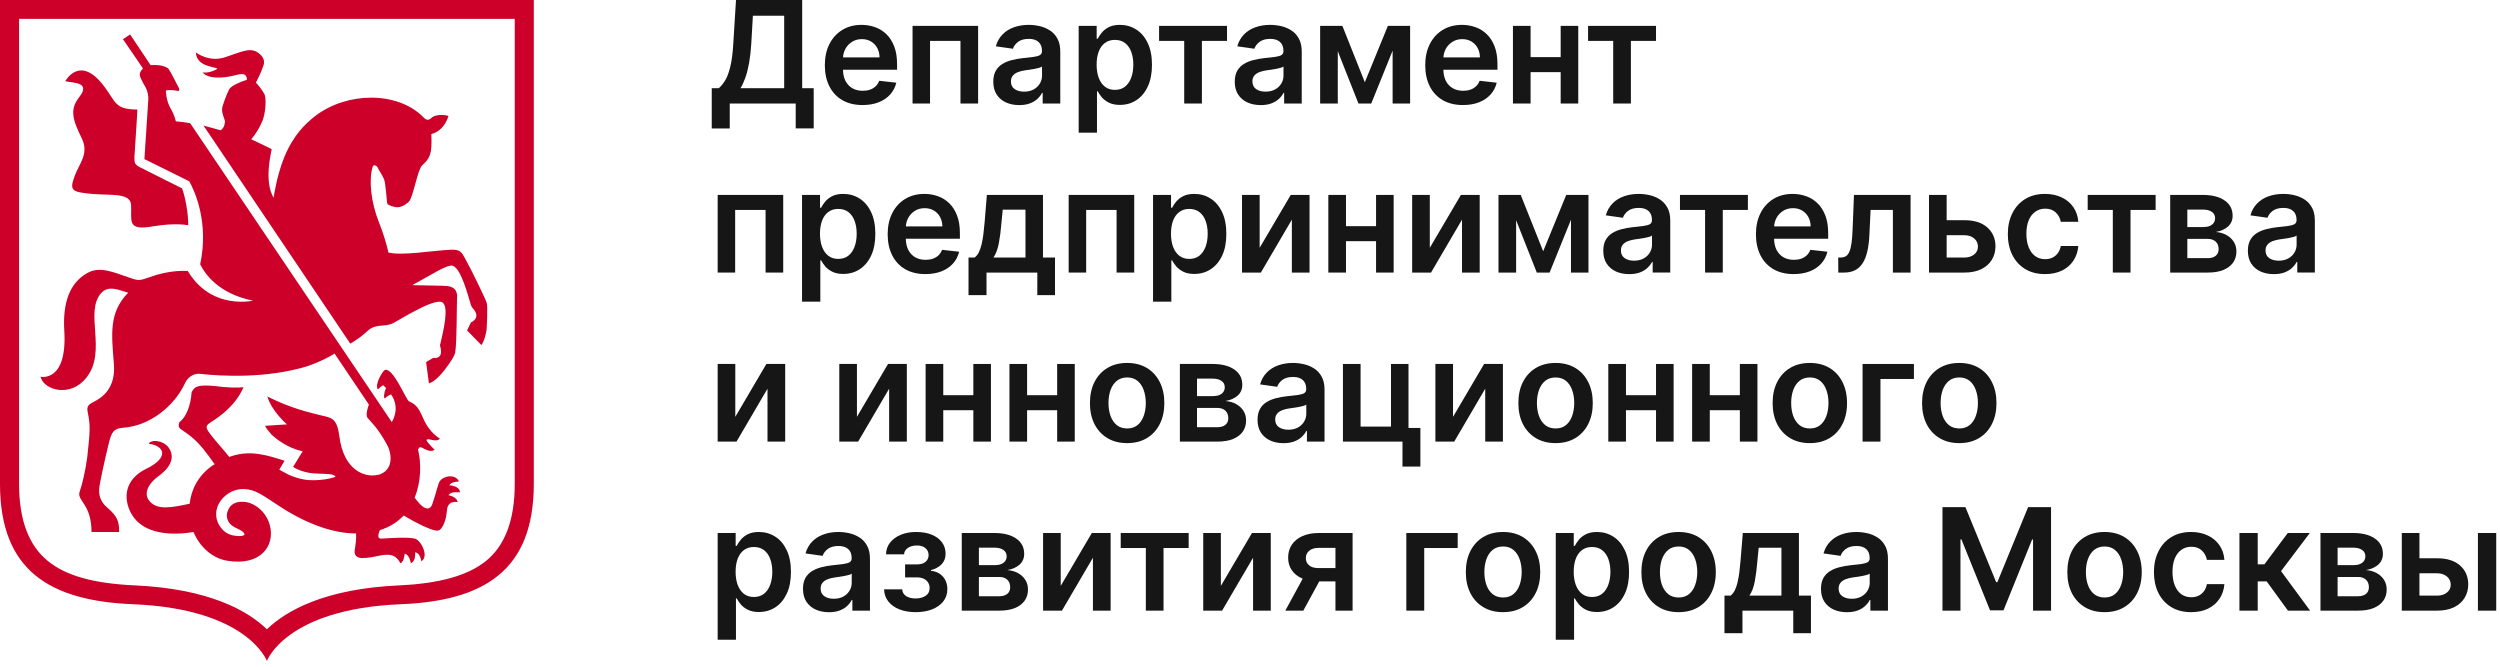 <svg width="281" height="75" viewBox="0 0 281 75" fill="none" xmlns="http://www.w3.org/2000/svg">
<path d="M0 0V54.388C0 64.204 5.679 67.547 15 67.918C27.857 68.449 30 74.286 30 74.286C30 74.286 32.143 68.449 45 67.918C54.321 67.547 60 64.204 60 54.388V0H0ZM57.857 54.388C57.857 58.42 56.786 61.286 54.643 63.037C52.607 64.682 49.446 65.584 44.893 65.796C36.482 66.167 32.143 68.661 30 70.731C27.857 68.661 23.518 66.167 15.107 65.796C10.607 65.584 7.393 64.735 5.357 63.037C3.214 61.286 2.143 58.42 2.143 54.388V2.122H57.857V54.388Z" fill="#CC0029"/>
<path d="M8.893 10.931C7.821 12.31 8.143 13.424 9.214 15.6C10.018 17.298 8.893 18.412 8.411 19.739C7.768 21.437 8.036 21.596 10.5 21.808C12.375 21.967 14.678 21.649 14.732 23.029C14.839 24.726 14.196 25.947 17.036 25.469C18.268 25.257 19.821 25.098 21.161 25.31C21.161 23.984 20.839 22.18 20.464 21.171C19.821 20.853 17.357 19.633 15.803 18.837C15.161 18.518 15.107 18.359 15.107 17.669C15.161 16.608 15.482 12.31 15.428 12.31C12.911 12.31 13.018 11.461 11.786 9.816C9 5.996 7.339 9.126 7.339 9.126C8.143 9.339 10.286 9.18 8.893 10.931Z" fill="#CC0029"/>
<path d="M24.428 7.747C23.357 8.331 22.768 8.118 22.768 8.118C23.303 8.861 24.964 8.861 26.518 8.437C27.428 8.171 27.75 8.384 27.75 8.967C26.893 9.233 25.982 9.657 25.768 10.028C25.5 10.559 25.232 11.249 25.018 11.939C24.857 12.522 25.071 12.947 25.286 13.584C25.286 13.69 25.286 14.326 24.803 14.645C24.803 14.645 23.678 14.326 22.875 14.114L39.375 38.629C40.071 38.204 40.768 37.727 41.25 37.249C42.268 36.294 43.071 36.824 44.143 36.347C44.625 36.135 48.643 33.535 49.661 33.959C50.571 34.331 49.768 37.461 49.5 38.629C49.446 38.735 49.446 38.894 49.5 39C49.875 40.486 48.696 40.22 48.696 40.22L47.893 40.698L48.214 43.086C48.214 43.086 48.857 42.98 49.875 41.706C49.875 41.706 51.053 40.22 51.161 39.637C51.375 38.416 51.321 34.065 51.375 33.482C51.428 32.792 51.161 32.261 50.303 32.155C50.036 32.102 48.161 32.102 46.339 32.049C48.321 30.988 50.303 29.661 50.893 29.873C51.857 30.192 52.661 33.428 52.928 34.278C52.982 34.437 53.036 34.543 53.143 34.649C54.161 35.763 52.928 36.241 52.928 36.241L52.5 37.143L54.107 38.788C54.536 38.204 54.696 37.037 54.696 37.037C54.696 37.037 54.857 34.384 54.696 34.012C54.589 33.641 52.928 30.192 52.286 29.078C51.911 28.388 51.75 28.016 50.678 28.069C48.482 28.175 45.268 28.759 43.661 28.388C43.446 27.433 43.125 26.318 42.536 24.833C41.732 22.763 41.411 20.269 41.893 18.73C42 18.412 42.375 18.677 42.428 18.784C42.643 19.261 42.911 19.579 43.125 20.057C43.393 20.535 43.446 22.816 43.553 22.922C43.607 23.029 44.25 23.294 44.625 23.294C45.321 23.294 45.857 22.763 45.964 22.657C46.446 22.18 46.928 19.049 47.464 18.571C48.321 17.775 48.589 17.351 48.482 15.069C49.339 14.857 50.036 14.167 50.411 13.053C50.357 12.947 49.018 12.735 48.482 13.265C48.053 13.69 47.732 13.318 47.571 13.159C44.678 10.241 39 10.294 35.411 13.053C34.339 13.902 33 15.122 31.928 17.722C31.125 19.739 30.803 21.914 30.75 22.233C29.678 20.375 30.428 17.404 30.536 16.767C30.053 16.502 28.232 15.653 28.232 15.653C28.232 15.653 28.982 14.857 29.518 13.53C29.786 12.841 29.946 11.514 29.786 10.771C29.732 10.506 29.303 9.869 28.768 9.286C28.982 8.861 29.411 8.012 29.625 7.322C29.893 6.526 29.143 5.943 28.661 5.731C27.857 5.465 27.214 5.784 25.339 6.42C23.464 7.057 22.018 5.89 22.018 5.89C22.071 7.588 24.375 7.482 24.428 7.747Z" fill="#CC0029"/>
<path d="M9.75 42.396C12.054 39.425 9.429 35.02 11.411 32.898C12.268 31.996 13.554 32.686 14.411 32.898C12.214 35.127 12.536 37.567 12.804 40.91C13.018 43.616 11.518 44.678 10.554 45.155C10.071 45.42 9.696 45.58 9.857 46.322C10.179 47.861 10.125 48.445 9.804 51.416C9.589 53.008 9.214 54.547 8.946 55.29C8.625 56.298 10.286 56.616 10.286 59.8H13.393C13.393 58.58 13.179 58.049 12.161 57.147C11.518 56.616 11.089 55.98 11.143 54.971C11.196 54.282 11.786 51.629 12.268 49.665C12.536 48.657 12.75 48.127 13.875 48.074C16.821 47.861 19.607 45.686 20.839 42.98C21.161 42.343 21.857 41.918 22.554 42.025C24.911 42.29 29.946 42.555 34.5 41.176C34.5 41.176 36.268 40.592 37.607 39.743L41.464 45.474C41.304 45.898 41.089 46.641 41.304 46.959C41.893 47.649 42.482 48.127 43.5 49.984C43.982 50.833 44.304 52.637 42.804 53.273C42.696 53.327 42.536 53.38 42.429 53.38C41.036 53.698 38.625 52.902 38.143 49.029C37.875 46.959 37.232 46.959 36.107 46.694C34.661 46.322 32.839 45.951 30.054 44.572C30.536 46.216 32.25 47.702 32.25 47.702L29.786 47.861C29.946 48.18 30.214 48.498 30.536 48.869C31.071 49.347 32.304 50.355 34.018 50.727L32.946 52.478C33.482 52.849 34.446 53.167 35.411 53.221C37.018 53.273 37.554 53.273 37.714 53.592C37.714 53.592 36.482 54.069 34.714 53.963C33.911 53.91 32.786 53.592 31.982 53.114L31.393 52.796L31.982 51.788C30 51.151 28.018 50.514 25.768 51.363C25.286 50.727 24.161 49.506 23.571 48.71C23.036 47.967 23.143 47.808 23.732 47.437C24.804 46.747 26.518 45.527 27.375 43.51C26.786 43.616 25.393 43.563 24.268 43.404C22.179 43.192 21.857 43.457 21.536 44.094C21.429 45.686 20.893 46.853 20.25 47.384C20.036 47.543 20.036 48.02 20.25 48.18C21.482 49.082 22.125 49.294 24.107 52.159L24.321 52.053C24.161 52.159 24.054 52.212 23.893 52.318C22.286 53.433 21.482 55.025 21.321 56.616C19.125 57.094 17.732 57.306 16.875 56.404C16.179 55.661 16.393 54.6 17.786 53.539C19.714 52.159 19.446 50.939 18.911 50.249C18.321 49.506 16.982 49.347 16.714 49.878C18.482 50.09 19.071 51.416 16.446 52.69C14.036 53.857 13.768 55.98 14.786 57.784C16.179 60.172 19.5 60.172 21.75 59.8C22.446 61.445 23.839 62.772 25.607 63.037C29.25 63.62 30.964 61.392 30.321 59.004C29.893 57.465 28.554 56.457 27.375 56.404C26.518 56.351 25.875 56.669 25.607 57.412C25.339 58.049 25.607 58.58 25.875 58.898C26.357 59.429 27.482 59.588 27.482 60.118C27.482 60.118 27.268 60.331 26.464 60.225C25.929 60.172 25.446 59.959 25.071 59.588C24.375 58.898 24.107 57.943 24.429 56.988C24.857 55.821 26.089 54.918 27.429 54.971C28.768 55.025 29.411 55.608 31.714 57.094C34.714 59.004 37.607 59.959 40.018 59.959C40.071 60.543 39.964 61.18 39.911 61.604C39.804 62.082 39.804 62.665 40.607 62.718C42 62.772 42.964 62.188 43.982 62.4C44.679 62.559 45 63.302 45 63.302C45.429 63.196 45.482 62.241 45.482 62.241C46.018 62.294 46.179 63.302 46.179 63.302C46.768 63.09 46.661 62.082 46.661 62.082C47.25 62.135 47.357 63.09 47.357 63.09C48.214 62.559 47.411 60.914 46.768 60.596C46.5 60.49 45.911 60.331 42.857 60.543C42.643 60.543 42.321 60.49 42.696 59.588C43.714 59.27 44.625 58.739 45.375 57.943C46.768 58.792 48.321 59.535 49.018 59.641C49.071 59.641 49.179 59.641 49.232 59.641C49.393 59.588 49.5 59.535 49.607 59.376C50.25 58.527 50.196 57.306 50.304 56.988C50.625 56.192 51.429 56.457 51.429 56.457C51.375 55.821 50.411 55.661 50.411 55.661C50.679 55.184 51.696 55.343 51.696 55.343C51.696 54.6 50.518 54.547 50.518 54.547C50.679 54.123 51.589 54.123 51.589 54.123C51.214 53.273 49.929 53.433 49.446 54.069C49.232 54.335 49.071 55.29 48.589 56.669C48.482 56.988 48 57.89 46.607 55.927C47.357 54.123 47.357 52 46.982 50.514L47.143 50.302C47.411 50.09 48.107 50.992 48.857 50.567C48.857 50.567 47.893 49.612 47.946 49.453C48.054 49.135 49.018 49.825 49.446 49.294C49.446 49.294 48.268 48.71 47.518 46.906C47.089 45.951 46.821 45.474 45.964 45.102C45.643 44.943 44.143 41.176 43.232 41.6C43.018 41.706 42.054 43.245 42.482 43.776C42.482 43.776 42.75 43.457 43.071 43.298L43.393 43.616C43.125 44.2 43.125 44.731 43.232 44.784C43.232 44.784 43.875 44.253 43.982 44.359C44.893 45.739 44.304 47.012 44.036 47.437L21.375 13.849C20.893 13.743 19.768 13.637 19.768 13.637C19.768 13.637 19.661 13.318 19.607 13.106C19.5 12.841 19.393 12.523 19.179 12.204C18.643 11.249 18.643 10.188 18.643 10.188C19.018 10.029 19.875 10.188 20.036 10.241C20.089 10.241 20.25 10.082 20.036 9.763C19.768 9.286 19.286 8.225 18.911 7.694C18.375 7.323 17.625 7.269 16.929 7.323L14.625 3.874L13.821 4.404L16.071 7.694C15.911 7.853 15.804 8.012 15.75 8.171C15.589 8.49 15.911 9.02 16.393 9.869C16.607 10.294 16.714 10.825 16.661 11.302C16.661 11.302 16.232 17.829 16.232 17.882L21.268 20.376C21.857 21.384 23.518 24.992 22.5 29.714C23.036 30.776 24.536 33.004 28.446 33.8C27.536 33.959 23.518 34.49 21.107 30.457C20.893 30.457 19.179 30.298 16.821 31.147C15.857 31.465 15.696 31.625 14.679 31.253C12.643 30.563 11.196 29.873 9.75 30.723C7.821 31.837 7.018 34.065 7.232 37.249C7.554 43.033 4.554 42.343 4.554 42.343C4.929 43.882 7.982 44.731 9.75 42.396Z" fill="#CC0029"/>
<path d="M271.354 62.75H273.928C275.041 62.75 275.903 63.021 276.513 63.563C277.123 64.104 277.429 64.814 277.433 65.693C277.429 66.265 277.289 66.773 277.013 67.216C276.74 67.659 276.342 68.008 275.82 68.261C275.301 68.511 274.67 68.636 273.928 68.636H269.962V59.909H271.945V66.949H273.928C274.375 66.949 274.742 66.835 275.03 66.608C275.318 66.377 275.462 66.082 275.462 65.722C275.462 65.343 275.318 65.034 275.03 64.796C274.742 64.557 274.375 64.438 273.928 64.438H271.354V62.75ZM278.518 68.636V59.909H280.575V68.636H278.518Z" fill="#161616"/>
<path d="M260.821 68.636V59.909H264.486C265.52 59.909 266.336 60.116 266.935 60.529C267.537 60.941 267.838 61.517 267.838 62.256C267.838 62.744 267.668 63.144 267.327 63.455C266.99 63.761 266.529 63.968 265.946 64.074C266.404 64.112 266.806 64.227 267.151 64.421C267.499 64.614 267.772 64.868 267.969 65.182C268.166 65.496 268.264 65.858 268.264 66.267C268.264 66.748 268.137 67.167 267.884 67.523C267.634 67.875 267.268 68.15 266.787 68.347C266.31 68.54 265.73 68.636 265.048 68.636H260.821ZM262.747 67.017H265.048C265.427 67.017 265.724 66.928 265.94 66.75C266.156 66.568 266.264 66.322 266.264 66.011C266.264 65.652 266.156 65.369 265.94 65.165C265.724 64.957 265.427 64.852 265.048 64.852H262.747V67.017ZM262.747 63.523H264.526C264.806 63.523 265.046 63.483 265.247 63.404C265.448 63.32 265.601 63.205 265.707 63.057C265.813 62.905 265.867 62.725 265.867 62.517C265.867 62.218 265.743 61.983 265.497 61.813C265.255 61.642 264.918 61.557 264.486 61.557H262.747V63.523Z" fill="#161616"/>
<path d="M251.712 68.636V59.909H253.768V63.432H254.518L257.143 59.909H259.621L256.388 64.193L259.655 68.636H257.166L254.774 65.347H253.768V68.636H251.712Z" fill="#161616"/>
<path d="M246.284 68.807C245.413 68.807 244.665 68.615 244.04 68.233C243.419 67.85 242.939 67.322 242.602 66.648C242.269 65.97 242.102 65.189 242.102 64.307C242.102 63.42 242.273 62.638 242.614 61.96C242.955 61.278 243.436 60.748 244.057 60.369C244.682 59.987 245.42 59.795 246.273 59.795C246.981 59.795 247.608 59.926 248.153 60.188C248.703 60.445 249.14 60.811 249.466 61.284C249.792 61.754 249.977 62.303 250.023 62.932H248.057C247.977 62.511 247.788 62.161 247.489 61.881C247.193 61.596 246.797 61.455 246.301 61.455C245.881 61.455 245.511 61.568 245.193 61.795C244.875 62.019 244.627 62.341 244.449 62.761C244.275 63.182 244.188 63.686 244.188 64.273C244.188 64.867 244.275 65.379 244.449 65.807C244.623 66.231 244.867 66.559 245.182 66.79C245.5 67.017 245.873 67.131 246.301 67.131C246.604 67.131 246.875 67.074 247.114 66.96C247.356 66.843 247.559 66.674 247.722 66.454C247.884 66.235 247.996 65.968 248.057 65.653H250.023C249.974 66.271 249.792 66.818 249.477 67.295C249.163 67.769 248.735 68.14 248.193 68.409C247.652 68.674 247.015 68.807 246.284 68.807Z" fill="#161616"/>
<path d="M236.55 68.807C235.697 68.807 234.959 68.619 234.334 68.244C233.709 67.869 233.224 67.345 232.879 66.67C232.538 65.996 232.368 65.208 232.368 64.307C232.368 63.405 232.538 62.615 232.879 61.938C233.224 61.259 233.709 60.733 234.334 60.358C234.959 59.983 235.697 59.795 236.55 59.795C237.402 59.795 238.141 59.983 238.766 60.358C239.391 60.733 239.874 61.259 240.215 61.938C240.559 62.615 240.732 63.405 240.732 64.307C240.732 65.208 240.559 65.996 240.215 66.67C239.874 67.345 239.391 67.869 238.766 68.244C238.141 68.619 237.402 68.807 236.55 68.807ZM236.561 67.159C237.023 67.159 237.41 67.032 237.72 66.778C238.031 66.521 238.262 66.176 238.413 65.744C238.569 65.312 238.646 64.831 238.646 64.301C238.646 63.767 238.569 63.284 238.413 62.852C238.262 62.417 238.031 62.07 237.72 61.812C237.41 61.555 237.023 61.426 236.561 61.426C236.088 61.426 235.694 61.555 235.379 61.812C235.069 62.07 234.836 62.417 234.68 62.852C234.529 63.284 234.453 63.767 234.453 64.301C234.453 64.831 234.529 65.312 234.68 65.744C234.836 66.176 235.069 66.521 235.379 66.778C235.694 67.032 236.088 67.159 236.561 67.159Z" fill="#161616"/>
<path d="M218.334 57H220.913L224.368 65.432H224.504L227.959 57H230.538V68.636H228.516V60.642H228.408L225.192 68.602H223.68L220.464 60.625H220.356V68.636H218.334V57Z" fill="#161616"/>
<path d="M207.598 68.812C207.045 68.812 206.547 68.714 206.104 68.517C205.664 68.316 205.316 68.021 205.058 67.631C204.805 67.24 204.678 66.759 204.678 66.188C204.678 65.695 204.769 65.288 204.95 64.966C205.132 64.644 205.38 64.386 205.695 64.193C206.009 64 206.363 63.854 206.757 63.756C207.155 63.653 207.566 63.58 207.99 63.534C208.501 63.481 208.916 63.434 209.234 63.392C209.553 63.346 209.784 63.278 209.928 63.188C210.075 63.093 210.149 62.947 210.149 62.75V62.716C210.149 62.288 210.022 61.956 209.769 61.721C209.515 61.487 209.149 61.369 208.672 61.369C208.168 61.369 207.769 61.479 207.473 61.699C207.181 61.919 206.984 62.178 206.882 62.477L204.962 62.205C205.113 61.674 205.363 61.231 205.712 60.875C206.06 60.515 206.486 60.246 206.99 60.068C207.494 59.886 208.051 59.795 208.661 59.795C209.081 59.795 209.5 59.845 209.916 59.943C210.333 60.042 210.714 60.205 211.058 60.432C211.403 60.655 211.68 60.96 211.888 61.346C212.1 61.733 212.206 62.216 212.206 62.795V68.636H210.229V67.438H210.161C210.036 67.68 209.859 67.907 209.632 68.119C209.409 68.328 209.126 68.496 208.786 68.625C208.448 68.75 208.053 68.812 207.598 68.812ZM208.132 67.301C208.545 67.301 208.903 67.22 209.206 67.057C209.509 66.89 209.742 66.67 209.905 66.398C210.072 66.125 210.155 65.828 210.155 65.506V64.477C210.09 64.53 209.981 64.579 209.825 64.625C209.674 64.67 209.503 64.71 209.314 64.744C209.125 64.778 208.937 64.809 208.751 64.835C208.566 64.862 208.405 64.884 208.269 64.903C207.962 64.945 207.687 65.013 207.445 65.108C207.202 65.203 207.011 65.335 206.871 65.506C206.731 65.672 206.661 65.888 206.661 66.153C206.661 66.532 206.799 66.818 207.075 67.011C207.352 67.204 207.704 67.301 208.132 67.301Z" fill="#161616"/>
<path d="M193.83 71.171V66.943H194.523C194.708 66.799 194.864 66.604 194.989 66.358C195.114 66.108 195.216 65.814 195.296 65.477C195.379 65.136 195.447 64.756 195.5 64.335C195.553 63.911 195.6 63.455 195.642 62.966L195.892 59.909H202.199V66.943H203.551V71.171H201.563V68.636H195.852V71.171H193.83ZM196.636 66.943H200.233V61.568H197.676L197.54 62.966C197.464 63.89 197.364 64.682 197.239 65.341C197.114 66 196.913 66.534 196.636 66.943Z" fill="#161616"/>
<path d="M188.675 68.807C187.822 68.807 187.084 68.619 186.459 68.244C185.834 67.869 185.349 67.345 185.004 66.67C184.663 65.996 184.493 65.208 184.493 64.307C184.493 63.405 184.663 62.615 185.004 61.938C185.349 61.259 185.834 60.733 186.459 60.358C187.084 59.983 187.822 59.795 188.675 59.795C189.527 59.795 190.266 59.983 190.891 60.358C191.516 60.733 191.999 61.259 192.34 61.938C192.684 62.615 192.857 63.405 192.857 64.307C192.857 65.208 192.684 65.996 192.34 66.67C191.999 67.345 191.516 67.869 190.891 68.244C190.266 68.619 189.527 68.807 188.675 68.807ZM188.686 67.159C189.148 67.159 189.535 67.032 189.845 66.778C190.156 66.521 190.387 66.176 190.538 65.744C190.694 65.312 190.771 64.831 190.771 64.301C190.771 63.767 190.694 63.284 190.538 62.852C190.387 62.417 190.156 62.07 189.845 61.812C189.535 61.555 189.148 61.426 188.686 61.426C188.213 61.426 187.819 61.555 187.504 61.812C187.194 62.07 186.961 62.417 186.805 62.852C186.654 63.284 186.578 63.767 186.578 64.301C186.578 64.831 186.654 65.312 186.805 65.744C186.961 66.176 187.194 66.521 187.504 66.778C187.819 67.032 188.213 67.159 188.686 67.159Z" fill="#161616"/>
<path d="M174.868 71.909V59.909H176.891V61.352H177.01C177.116 61.14 177.266 60.915 177.459 60.676C177.652 60.434 177.913 60.227 178.243 60.057C178.572 59.883 178.993 59.795 179.504 59.795C180.179 59.795 180.786 59.968 181.328 60.312C181.874 60.653 182.305 61.159 182.624 61.83C182.946 62.496 183.107 63.314 183.107 64.284C183.107 65.242 182.949 66.057 182.635 66.727C182.321 67.398 181.893 67.909 181.351 68.261C180.809 68.614 180.196 68.79 179.51 68.79C179.01 68.79 178.595 68.706 178.266 68.54C177.936 68.373 177.671 68.172 177.47 67.938C177.273 67.699 177.12 67.473 177.01 67.261H176.925V71.909H174.868ZM176.885 64.273C176.885 64.837 176.965 65.331 177.124 65.756C177.286 66.18 177.519 66.511 177.822 66.75C178.129 66.985 178.5 67.102 178.936 67.102C179.391 67.102 179.771 66.981 180.078 66.739C180.385 66.492 180.616 66.157 180.771 65.733C180.93 65.305 181.01 64.818 181.01 64.273C181.01 63.731 180.932 63.25 180.777 62.83C180.622 62.409 180.391 62.08 180.084 61.841C179.777 61.602 179.394 61.483 178.936 61.483C178.497 61.483 178.124 61.598 177.817 61.83C177.51 62.061 177.277 62.384 177.118 62.801C176.963 63.218 176.885 63.708 176.885 64.273Z" fill="#161616"/>
<path d="M168.94 68.807C168.088 68.807 167.349 68.619 166.724 68.244C166.099 67.869 165.615 67.345 165.27 66.67C164.929 65.996 164.759 65.208 164.759 64.307C164.759 63.405 164.929 62.615 165.27 61.938C165.615 61.259 166.099 60.733 166.724 60.358C167.349 59.983 168.088 59.795 168.94 59.795C169.793 59.795 170.531 59.983 171.156 60.358C171.781 60.733 172.264 61.259 172.605 61.938C172.95 62.615 173.122 63.405 173.122 64.307C173.122 65.208 172.95 65.996 172.605 66.67C172.264 67.345 171.781 67.869 171.156 68.244C170.531 68.619 169.793 68.807 168.94 68.807ZM168.952 67.159C169.414 67.159 169.8 67.032 170.111 66.778C170.421 66.521 170.652 66.176 170.804 65.744C170.959 65.312 171.037 64.831 171.037 64.301C171.037 63.767 170.959 63.284 170.804 62.852C170.652 62.417 170.421 62.07 170.111 61.812C169.8 61.555 169.414 61.426 168.952 61.426C168.478 61.426 168.084 61.555 167.77 61.812C167.459 62.07 167.226 62.417 167.071 62.852C166.92 63.284 166.844 63.767 166.844 64.301C166.844 64.831 166.92 65.312 167.071 65.744C167.226 66.176 167.459 66.521 167.77 66.778C168.084 67.032 168.478 67.159 168.952 67.159Z" fill="#161616"/>
<path d="M163.844 59.909V61.597H160.082V68.636H158.071V59.909H163.844Z" fill="#161616"/>
<path d="M150.105 68.636V61.58H148.241C147.768 61.58 147.404 61.69 147.151 61.909C146.897 62.129 146.772 62.402 146.776 62.727C146.772 63.053 146.891 63.322 147.134 63.534C147.376 63.746 147.723 63.852 148.173 63.852H150.753V65.352H148.173C147.476 65.352 146.874 65.243 146.366 65.023C145.859 64.803 145.469 64.493 145.196 64.091C144.923 63.69 144.787 63.22 144.787 62.682C144.787 62.121 144.925 61.635 145.202 61.222C145.482 60.805 145.88 60.483 146.395 60.256C146.914 60.025 147.529 59.909 148.241 59.909H152.031V68.636H150.105ZM144.469 68.636L146.906 64.159H148.935L146.491 68.636H144.469Z" fill="#161616"/>
<path d="M137.226 65.852L140.72 59.909H142.834V68.636H140.845V62.688L137.362 68.636H135.243V59.909H137.226V65.852Z" fill="#161616"/>
<path d="M125.969 61.597V59.909H133.605V61.597H130.781V68.636H128.793V61.597H125.969Z" fill="#161616"/>
<path d="M119.226 65.852L122.72 59.909H124.834V68.636H122.845V62.688L119.362 68.636H117.243V59.909H119.226V65.852Z" fill="#161616"/>
<path d="M108.102 68.636V59.909H111.767C112.801 59.909 113.617 60.116 114.216 60.529C114.818 60.941 115.119 61.517 115.119 62.256C115.119 62.744 114.949 63.144 114.608 63.455C114.271 63.761 113.811 63.968 113.227 64.074C113.686 64.112 114.087 64.227 114.432 64.421C114.78 64.614 115.053 64.868 115.25 65.182C115.447 65.496 115.545 65.858 115.545 66.267C115.545 66.748 115.419 67.167 115.165 67.523C114.915 67.875 114.549 68.15 114.068 68.347C113.591 68.54 113.011 68.636 112.33 68.636H108.102ZM110.028 67.017H112.33C112.708 67.017 113.006 66.928 113.222 66.75C113.438 66.568 113.545 66.322 113.545 66.011C113.545 65.652 113.438 65.369 113.222 65.165C113.006 64.957 112.708 64.852 112.33 64.852H110.028V67.017ZM110.028 63.523H111.807C112.087 63.523 112.328 63.483 112.528 63.404C112.729 63.32 112.883 63.205 112.989 63.057C113.095 62.905 113.148 62.725 113.148 62.517C113.148 62.218 113.025 61.983 112.778 61.813C112.536 61.642 112.199 61.557 111.767 61.557H110.028V63.523Z" fill="#161616"/>
<path d="M99.369 66.244H101.409C101.428 66.57 101.574 66.822 101.847 67C102.119 67.178 102.474 67.267 102.909 67.267C103.352 67.267 103.725 67.17 104.028 66.977C104.335 66.78 104.489 66.483 104.489 66.085C104.489 65.85 104.43 65.644 104.313 65.466C104.195 65.284 104.03 65.144 103.818 65.045C103.606 64.947 103.356 64.898 103.068 64.898H101.733V63.438H103.068C103.496 63.438 103.82 63.339 104.04 63.142C104.263 62.945 104.375 62.697 104.375 62.398C104.375 62.076 104.258 61.814 104.023 61.614C103.792 61.413 103.472 61.312 103.063 61.312C102.653 61.312 102.313 61.405 102.04 61.591C101.771 61.776 101.631 62.015 101.619 62.307H99.591C99.599 61.799 99.75 61.358 100.046 60.983C100.345 60.608 100.746 60.316 101.25 60.108C101.758 59.9 102.33 59.795 102.966 59.795C103.648 59.795 104.237 59.898 104.733 60.102C105.229 60.307 105.612 60.593 105.881 60.96C106.15 61.324 106.284 61.752 106.284 62.244C106.284 62.718 106.136 63.11 105.841 63.42C105.546 63.727 105.148 63.947 104.648 64.079V64.17C104.992 64.189 105.303 64.288 105.58 64.466C105.856 64.64 106.076 64.877 106.239 65.176C106.402 65.475 106.483 65.822 106.483 66.216C106.483 66.75 106.33 67.212 106.023 67.602C105.716 67.989 105.294 68.286 104.756 68.494C104.222 68.703 103.61 68.807 102.921 68.807C102.25 68.807 101.65 68.706 101.119 68.506C100.593 68.301 100.174 68.007 99.864 67.625C99.553 67.242 99.388 66.782 99.369 66.244Z" fill="#161616"/>
<path d="M93.176 68.812C92.623 68.812 92.125 68.714 91.682 68.517C91.243 68.316 90.894 68.021 90.636 67.631C90.383 67.24 90.256 66.759 90.256 66.188C90.256 65.695 90.347 65.288 90.528 64.966C90.71 64.644 90.958 64.386 91.273 64.193C91.587 64 91.941 63.854 92.335 63.756C92.733 63.653 93.144 63.58 93.568 63.534C94.08 63.481 94.494 63.434 94.813 63.392C95.131 63.346 95.362 63.278 95.506 63.188C95.653 63.093 95.727 62.947 95.727 62.75V62.716C95.727 62.288 95.6 61.956 95.347 61.721C95.093 61.487 94.727 61.369 94.25 61.369C93.746 61.369 93.347 61.479 93.051 61.699C92.76 61.919 92.563 62.178 92.46 62.477L90.54 62.205C90.691 61.674 90.941 61.231 91.29 60.875C91.638 60.515 92.064 60.246 92.568 60.068C93.072 59.886 93.629 59.795 94.239 59.795C94.659 59.795 95.078 59.845 95.494 59.943C95.911 60.042 96.292 60.205 96.636 60.432C96.981 60.655 97.258 60.96 97.466 61.346C97.678 61.733 97.784 62.216 97.784 62.795V68.636H95.807V67.438H95.739C95.614 67.68 95.438 67.907 95.21 68.119C94.987 68.328 94.705 68.496 94.364 68.625C94.027 68.75 93.631 68.812 93.176 68.812ZM93.71 67.301C94.123 67.301 94.481 67.22 94.784 67.057C95.087 66.89 95.32 66.67 95.483 66.398C95.65 66.125 95.733 65.828 95.733 65.506V64.477C95.669 64.53 95.559 64.579 95.403 64.625C95.252 64.67 95.082 64.71 94.892 64.744C94.703 64.778 94.515 64.809 94.33 64.835C94.144 64.862 93.983 64.884 93.847 64.903C93.54 64.945 93.265 65.013 93.023 65.108C92.78 65.203 92.589 65.335 92.449 65.506C92.309 65.672 92.239 65.888 92.239 66.153C92.239 66.532 92.377 66.818 92.653 67.011C92.93 67.204 93.282 67.301 93.71 67.301Z" fill="#161616"/>
<path d="M80.665 71.909V59.909H82.688V61.352H82.807C82.913 61.14 83.062 60.915 83.256 60.676C83.449 60.434 83.71 60.227 84.04 60.057C84.369 59.883 84.79 59.795 85.301 59.795C85.975 59.795 86.583 59.968 87.125 60.312C87.671 60.653 88.102 61.159 88.421 61.83C88.742 62.496 88.903 63.314 88.903 64.284C88.903 65.242 88.746 66.057 88.432 66.727C88.117 67.398 87.689 67.909 87.148 68.261C86.606 68.614 85.992 68.79 85.307 68.79C84.807 68.79 84.392 68.706 84.062 68.54C83.733 68.373 83.468 68.172 83.267 67.938C83.07 67.699 82.917 67.473 82.807 67.261H82.722V71.909H80.665ZM82.682 64.273C82.682 64.837 82.761 65.331 82.921 65.756C83.083 66.18 83.316 66.511 83.619 66.75C83.926 66.985 84.297 67.102 84.733 67.102C85.188 67.102 85.568 66.981 85.875 66.739C86.182 66.492 86.413 66.157 86.568 65.733C86.727 65.305 86.807 64.818 86.807 64.273C86.807 63.731 86.729 63.25 86.574 62.83C86.419 62.409 86.188 62.08 85.881 61.841C85.574 61.602 85.191 61.483 84.733 61.483C84.294 61.483 83.921 61.598 83.614 61.83C83.307 62.061 83.074 62.384 82.915 62.801C82.76 63.218 82.682 63.708 82.682 64.273Z" fill="#161616"/>
<path d="M220.222 49.807C219.369 49.807 218.631 49.619 218.006 49.244C217.381 48.869 216.896 48.345 216.551 47.67C216.21 46.996 216.04 46.208 216.04 45.307C216.04 44.405 216.21 43.615 216.551 42.938C216.896 42.259 217.381 41.733 218.006 41.358C218.631 40.983 219.369 40.795 220.222 40.795C221.074 40.795 221.813 40.983 222.438 41.358C223.063 41.733 223.545 42.259 223.886 42.938C224.231 43.615 224.403 44.405 224.403 45.307C224.403 46.208 224.231 46.996 223.886 47.67C223.545 48.345 223.063 48.869 222.438 49.244C221.813 49.619 221.074 49.807 220.222 49.807ZM220.233 48.159C220.695 48.159 221.081 48.032 221.392 47.778C221.703 47.521 221.934 47.176 222.085 46.744C222.241 46.312 222.318 45.831 222.318 45.301C222.318 44.767 222.241 44.284 222.085 43.852C221.934 43.417 221.703 43.07 221.392 42.812C221.081 42.555 220.695 42.426 220.233 42.426C219.759 42.426 219.366 42.555 219.051 42.812C218.741 43.07 218.508 43.417 218.352 43.852C218.201 44.284 218.125 44.767 218.125 45.301C218.125 45.831 218.201 46.312 218.352 46.744C218.508 47.176 218.741 47.521 219.051 47.778C219.366 48.032 219.759 48.159 220.233 48.159Z" fill="#161616"/>
<path d="M215.125 40.909V42.597H211.364V49.636H209.352V40.909H215.125Z" fill="#161616"/>
<path d="M203.425 49.807C202.572 49.807 201.834 49.619 201.209 49.244C200.584 48.869 200.099 48.345 199.754 47.67C199.413 46.996 199.243 46.208 199.243 45.307C199.243 44.405 199.413 43.615 199.754 42.938C200.099 42.259 200.584 41.733 201.209 41.358C201.834 40.983 202.572 40.795 203.425 40.795C204.277 40.795 205.016 40.983 205.641 41.358C206.266 41.733 206.749 42.259 207.09 42.938C207.434 43.615 207.607 44.405 207.607 45.307C207.607 46.208 207.434 46.996 207.09 47.67C206.749 48.345 206.266 48.869 205.641 49.244C205.016 49.619 204.277 49.807 203.425 49.807ZM203.436 48.159C203.898 48.159 204.285 48.032 204.595 47.778C204.906 47.521 205.137 47.176 205.288 46.744C205.444 46.312 205.521 45.831 205.521 45.301C205.521 44.767 205.444 44.284 205.288 43.852C205.137 43.417 204.906 43.07 204.595 42.812C204.285 42.555 203.898 42.426 203.436 42.426C202.963 42.426 202.569 42.555 202.254 42.812C201.944 43.07 201.711 43.417 201.555 43.852C201.404 44.284 201.328 44.767 201.328 45.301C201.328 45.831 201.404 46.312 201.555 46.744C201.711 47.176 201.944 47.521 202.254 47.778C202.569 48.032 202.963 48.159 203.436 48.159Z" fill="#161616"/>
<path d="M196.19 44.42V46.108H191.543V44.42H196.19ZM192.179 40.909V49.636H190.196V40.909H192.179ZM197.537 40.909V49.636H195.56V40.909H197.537Z" fill="#161616"/>
<path d="M186.768 44.42V46.108H182.121V44.42H186.768ZM182.757 40.909V49.636H180.774V40.909H182.757ZM188.115 40.909V49.636H186.138V40.909H188.115Z" fill="#161616"/>
<path d="M174.847 49.807C173.994 49.807 173.256 49.619 172.631 49.244C172.006 48.869 171.521 48.345 171.176 47.67C170.835 46.996 170.665 46.208 170.665 45.307C170.665 44.405 170.835 43.615 171.176 42.938C171.521 42.259 172.006 41.733 172.631 41.358C173.256 40.983 173.994 40.795 174.847 40.795C175.699 40.795 176.438 40.983 177.063 41.358C177.688 41.733 178.17 42.259 178.511 42.938C178.856 43.615 179.028 44.405 179.028 45.307C179.028 46.208 178.856 46.996 178.511 47.67C178.17 48.345 177.688 48.869 177.063 49.244C176.438 49.619 175.699 49.807 174.847 49.807ZM174.858 48.159C175.32 48.159 175.706 48.032 176.017 47.778C176.328 47.521 176.559 47.176 176.71 46.744C176.866 46.312 176.943 45.831 176.943 45.301C176.943 44.767 176.866 44.284 176.71 43.852C176.559 43.417 176.328 43.07 176.017 42.812C175.706 42.555 175.32 42.426 174.858 42.426C174.384 42.426 173.991 42.555 173.676 42.812C173.366 43.07 173.133 43.417 172.977 43.852C172.826 44.284 172.75 44.767 172.75 45.301C172.75 45.831 172.826 46.312 172.977 46.744C173.133 47.176 173.366 47.521 173.676 47.778C173.991 48.032 174.384 48.159 174.858 48.159Z" fill="#161616"/>
<path d="M163.32 46.852L166.814 40.909H168.928V49.636H166.939V43.688L163.456 49.636H161.337V40.909H163.32V46.852Z" fill="#161616"/>
<path d="M158.315 40.909V48.102H159.651V52.443H157.639V49.636H150.946V40.909H152.929V47.949H156.349V40.909H158.315Z" fill="#161616"/>
<path d="M144.27 49.812C143.717 49.812 143.219 49.714 142.776 49.517C142.336 49.316 141.988 49.021 141.73 48.631C141.476 48.24 141.349 47.759 141.349 47.188C141.349 46.695 141.44 46.288 141.622 45.966C141.804 45.644 142.052 45.386 142.367 45.193C142.681 45 143.035 44.854 143.429 44.756C143.827 44.653 144.238 44.58 144.662 44.534C145.173 44.481 145.588 44.434 145.906 44.392C146.224 44.346 146.456 44.278 146.599 44.188C146.747 44.093 146.821 43.947 146.821 43.75V43.716C146.821 43.288 146.694 42.956 146.44 42.721C146.187 42.487 145.821 42.369 145.344 42.369C144.84 42.369 144.44 42.479 144.145 42.699C143.853 42.919 143.656 43.178 143.554 43.477L141.634 43.205C141.785 42.674 142.035 42.231 142.384 41.875C142.732 41.515 143.158 41.246 143.662 41.068C144.166 40.886 144.723 40.795 145.332 40.795C145.753 40.795 146.171 40.845 146.588 40.943C147.005 41.042 147.385 41.205 147.73 41.432C148.075 41.655 148.351 41.96 148.56 42.346C148.772 42.733 148.878 43.216 148.878 43.795V49.636H146.901V48.438H146.832C146.707 48.68 146.531 48.907 146.304 49.119C146.081 49.328 145.798 49.496 145.457 49.625C145.12 49.75 144.724 49.812 144.27 49.812ZM144.804 48.301C145.217 48.301 145.575 48.22 145.878 48.057C146.181 47.89 146.414 47.67 146.577 47.398C146.743 47.125 146.827 46.828 146.827 46.506V45.477C146.762 45.53 146.653 45.58 146.497 45.625C146.346 45.67 146.175 45.71 145.986 45.744C145.796 45.778 145.609 45.809 145.423 45.835C145.238 45.862 145.077 45.884 144.94 45.903C144.634 45.945 144.359 46.013 144.117 46.108C143.874 46.203 143.683 46.335 143.543 46.506C143.403 46.672 143.332 46.888 143.332 47.153C143.332 47.532 143.471 47.818 143.747 48.011C144.024 48.205 144.376 48.301 144.804 48.301Z" fill="#161616"/>
<path d="M132.618 49.636V40.909H136.283C137.317 40.909 138.133 41.116 138.732 41.529C139.334 41.941 139.635 42.517 139.635 43.256C139.635 43.744 139.465 44.144 139.124 44.455C138.786 44.761 138.326 44.968 137.743 45.074C138.201 45.112 138.603 45.227 138.947 45.42C139.296 45.614 139.569 45.867 139.766 46.182C139.963 46.496 140.061 46.858 140.061 47.267C140.061 47.748 139.934 48.167 139.68 48.523C139.43 48.875 139.065 49.15 138.584 49.347C138.107 49.54 137.527 49.636 136.845 49.636H132.618ZM134.544 48.017H136.845C137.224 48.017 137.521 47.928 137.737 47.75C137.953 47.568 138.061 47.322 138.061 47.011C138.061 46.652 137.953 46.369 137.737 46.165C137.521 45.956 137.224 45.852 136.845 45.852H134.544V48.017ZM134.544 44.523H136.322C136.603 44.523 136.843 44.483 137.044 44.404C137.245 44.32 137.398 44.205 137.504 44.057C137.61 43.905 137.663 43.725 137.663 43.517C137.663 43.218 137.54 42.983 137.294 42.813C137.052 42.642 136.715 42.557 136.283 42.557H134.544V44.523Z" fill="#161616"/>
<path d="M126.69 49.807C125.838 49.807 125.099 49.619 124.474 49.244C123.849 48.869 123.365 48.345 123.02 47.67C122.679 46.996 122.509 46.208 122.509 45.307C122.509 44.405 122.679 43.615 123.02 42.938C123.365 42.259 123.849 41.733 124.474 41.358C125.099 40.983 125.838 40.795 126.69 40.795C127.543 40.795 128.281 40.983 128.906 41.358C129.531 41.733 130.014 42.259 130.355 42.938C130.7 43.615 130.872 44.405 130.872 45.307C130.872 46.208 130.7 46.996 130.355 47.67C130.014 48.345 129.531 48.869 128.906 49.244C128.281 49.619 127.543 49.807 126.69 49.807ZM126.702 48.159C127.164 48.159 127.55 48.032 127.861 47.778C128.171 47.521 128.402 47.176 128.554 46.744C128.709 46.312 128.787 45.831 128.787 45.301C128.787 44.767 128.709 44.284 128.554 43.852C128.402 43.417 128.171 43.07 127.861 42.812C127.55 42.555 127.164 42.426 126.702 42.426C126.228 42.426 125.834 42.555 125.52 42.812C125.209 43.07 124.976 43.417 124.821 43.852C124.67 44.284 124.594 44.767 124.594 45.301C124.594 45.831 124.67 46.312 124.821 46.744C124.976 47.176 125.209 47.521 125.52 47.778C125.834 48.032 126.228 48.159 126.702 48.159Z" fill="#161616"/>
<path d="M119.456 44.42V46.108H114.808V44.42H119.456ZM115.445 40.909V49.636H113.462V40.909H115.445ZM120.803 40.909V49.636H118.825V40.909H120.803Z" fill="#161616"/>
<path d="M110.034 44.42V46.108H105.386V44.42H110.034ZM106.023 40.909V49.636H104.04V40.909H106.023ZM111.381 40.909V49.636H109.403V40.909H111.381Z" fill="#161616"/>
<path d="M96.32 46.852L99.814 40.909H101.928V49.636H99.939V43.688L96.456 49.636H94.337V40.909H96.32V46.852Z" fill="#161616"/>
<path d="M82.648 46.852L86.142 40.909H88.256V49.636H86.267V43.688L82.784 49.636H80.665V40.909H82.648V46.852Z" fill="#161616"/>
<path d="M255.582 30.812C255.029 30.812 254.531 30.714 254.088 30.517C253.649 30.316 253.3 30.021 253.043 29.631C252.789 29.241 252.662 28.759 252.662 28.188C252.662 27.695 252.753 27.288 252.935 26.966C253.116 26.644 253.365 26.386 253.679 26.193C253.993 26 254.347 25.854 254.741 25.756C255.139 25.653 255.55 25.579 255.974 25.534C256.486 25.481 256.901 25.434 257.219 25.392C257.537 25.346 257.768 25.278 257.912 25.188C258.06 25.093 258.133 24.947 258.133 24.75V24.716C258.133 24.288 258.007 23.956 257.753 23.721C257.499 23.487 257.133 23.369 256.656 23.369C256.152 23.369 255.753 23.479 255.457 23.699C255.166 23.919 254.969 24.178 254.866 24.477L252.946 24.204C253.097 23.674 253.347 23.231 253.696 22.875C254.044 22.515 254.471 22.246 254.974 22.068C255.478 21.886 256.035 21.795 256.645 21.795C257.065 21.795 257.484 21.845 257.901 21.943C258.317 22.042 258.698 22.204 259.043 22.432C259.387 22.655 259.664 22.96 259.872 23.346C260.084 23.733 260.19 24.216 260.19 24.795V30.636H258.213V29.438H258.145C258.02 29.68 257.844 29.907 257.616 30.119C257.393 30.328 257.111 30.496 256.77 30.625C256.433 30.75 256.037 30.812 255.582 30.812ZM256.116 29.301C256.529 29.301 256.887 29.22 257.19 29.057C257.493 28.89 257.726 28.67 257.889 28.398C258.056 28.125 258.139 27.828 258.139 27.506V26.477C258.075 26.53 257.965 26.579 257.81 26.625C257.658 26.67 257.488 26.71 257.298 26.744C257.109 26.778 256.921 26.809 256.736 26.835C256.55 26.862 256.389 26.884 256.253 26.903C255.946 26.945 255.671 27.013 255.429 27.108C255.187 27.203 254.995 27.335 254.855 27.506C254.715 27.672 254.645 27.888 254.645 28.153C254.645 28.532 254.783 28.818 255.06 29.011C255.336 29.204 255.688 29.301 256.116 29.301Z" fill="#161616"/>
<path d="M243.93 30.637V21.909H247.595C248.629 21.909 249.446 22.116 250.044 22.529C250.646 22.941 250.947 23.517 250.947 24.256C250.947 24.744 250.777 25.144 250.436 25.455C250.099 25.762 249.639 25.968 249.055 26.074C249.514 26.112 249.915 26.227 250.26 26.421C250.608 26.614 250.881 26.867 251.078 27.182C251.275 27.496 251.374 27.858 251.374 28.267C251.374 28.748 251.247 29.167 250.993 29.523C250.743 29.875 250.377 30.15 249.896 30.347C249.419 30.54 248.84 30.637 248.158 30.637H243.93ZM245.857 29.017H248.158C248.536 29.017 248.834 28.928 249.05 28.75C249.266 28.568 249.374 28.322 249.374 28.012C249.374 27.652 249.266 27.369 249.05 27.165C248.834 26.956 248.536 26.852 248.158 26.852H245.857V29.017ZM245.857 25.523H247.635C247.915 25.523 248.156 25.483 248.357 25.404C248.557 25.32 248.711 25.205 248.817 25.057C248.923 24.905 248.976 24.726 248.976 24.517C248.976 24.218 248.853 23.983 248.607 23.813C248.364 23.642 248.027 23.557 247.595 23.557H245.857V25.523Z" fill="#161616"/>
<path d="M234.656 23.597V21.909H242.293V23.597H239.469V30.637H237.48V23.597H234.656Z" fill="#161616"/>
<path d="M229.862 30.807C228.991 30.807 228.243 30.616 227.618 30.233C226.997 29.85 226.518 29.322 226.18 28.648C225.847 27.97 225.68 27.189 225.68 26.307C225.68 25.42 225.851 24.638 226.192 23.96C226.533 23.278 227.014 22.748 227.635 22.369C228.26 21.987 228.999 21.795 229.851 21.795C230.559 21.795 231.186 21.926 231.732 22.188C232.281 22.445 232.718 22.811 233.044 23.284C233.37 23.754 233.555 24.303 233.601 24.932H231.635C231.555 24.511 231.366 24.161 231.067 23.881C230.771 23.596 230.375 23.454 229.879 23.454C229.459 23.454 229.089 23.568 228.771 23.795C228.453 24.019 228.205 24.341 228.027 24.761C227.853 25.182 227.766 25.686 227.766 26.273C227.766 26.867 227.853 27.379 228.027 27.807C228.201 28.231 228.446 28.559 228.76 28.79C229.078 29.017 229.451 29.131 229.879 29.131C230.182 29.131 230.453 29.074 230.692 28.96C230.934 28.843 231.137 28.674 231.3 28.454C231.463 28.235 231.574 27.968 231.635 27.653H233.601C233.552 28.271 233.37 28.818 233.055 29.295C232.741 29.769 232.313 30.14 231.771 30.409C231.23 30.674 230.593 30.807 229.862 30.807Z" fill="#161616"/>
<path d="M218.213 24.75H220.787C221.901 24.75 222.762 25.021 223.372 25.563C223.982 26.104 224.289 26.814 224.293 27.693C224.289 28.265 224.149 28.773 223.872 29.216C223.599 29.659 223.202 30.008 222.679 30.262C222.16 30.512 221.529 30.637 220.787 30.637H216.821V21.909H218.804V28.949H220.787C221.234 28.949 221.601 28.835 221.889 28.608C222.177 28.377 222.321 28.081 222.321 27.722C222.321 27.343 222.177 27.034 221.889 26.796C221.601 26.557 221.234 26.438 220.787 26.438H218.213V24.75Z" fill="#161616"/>
<path d="M206.625 30.637L206.614 28.943H206.915C207.142 28.943 207.333 28.892 207.489 28.79C207.644 28.688 207.773 28.517 207.875 28.279C207.977 28.036 208.057 27.71 208.114 27.301C208.17 26.892 208.21 26.383 208.233 25.773L208.386 21.909H214.75V30.637H212.761V23.597H210.256L210.119 26.409C210.085 27.137 210.004 27.767 209.875 28.301C209.75 28.831 209.572 29.269 209.341 29.614C209.114 29.958 208.828 30.216 208.483 30.387C208.138 30.553 207.731 30.637 207.261 30.637H206.625Z" fill="#161616"/>
<path d="M201.607 30.807C200.732 30.807 199.976 30.625 199.34 30.261C198.707 29.894 198.22 29.375 197.879 28.704C197.538 28.03 197.368 27.237 197.368 26.324C197.368 25.426 197.538 24.638 197.879 23.96C198.224 23.278 198.705 22.748 199.322 22.369C199.94 21.987 200.665 21.795 201.499 21.795C202.036 21.795 202.544 21.883 203.021 22.057C203.502 22.227 203.927 22.492 204.294 22.852C204.665 23.212 204.957 23.67 205.169 24.227C205.381 24.78 205.487 25.439 205.487 26.204V26.835H198.334V25.449H203.516C203.512 25.055 203.427 24.704 203.26 24.398C203.093 24.087 202.86 23.843 202.561 23.665C202.266 23.487 201.921 23.398 201.527 23.398C201.107 23.398 200.737 23.5 200.419 23.704C200.101 23.905 199.853 24.17 199.675 24.5C199.501 24.826 199.411 25.184 199.408 25.574V26.784C199.408 27.292 199.5 27.727 199.686 28.091C199.872 28.451 200.131 28.727 200.465 28.92C200.798 29.11 201.188 29.204 201.635 29.204C201.934 29.204 202.205 29.163 202.447 29.079C202.69 28.992 202.9 28.866 203.078 28.699C203.256 28.532 203.391 28.326 203.482 28.079L205.402 28.295C205.281 28.803 205.05 29.246 204.709 29.625C204.372 30 203.94 30.292 203.413 30.5C202.887 30.704 202.285 30.807 201.607 30.807Z" fill="#161616"/>
<path d="M188.828 23.597V21.909H196.464V23.597H193.641V30.637H191.652V23.597H188.828Z" fill="#161616"/>
<path d="M183.129 30.812C182.576 30.812 182.078 30.714 181.635 30.517C181.196 30.316 180.847 30.021 180.59 29.631C180.336 29.241 180.209 28.759 180.209 28.188C180.209 27.695 180.3 27.288 180.482 26.966C180.663 26.644 180.912 26.386 181.226 26.193C181.54 26 181.894 25.854 182.288 25.756C182.686 25.653 183.097 25.579 183.521 25.534C184.033 25.481 184.447 25.434 184.766 25.392C185.084 25.346 185.315 25.278 185.459 25.188C185.607 25.093 185.68 24.947 185.68 24.75V24.716C185.68 24.288 185.554 23.956 185.3 23.721C185.046 23.487 184.68 23.369 184.203 23.369C183.699 23.369 183.3 23.479 183.004 23.699C182.713 23.919 182.516 24.178 182.413 24.477L180.493 24.204C180.644 23.674 180.894 23.231 181.243 22.875C181.591 22.515 182.018 22.246 182.521 22.068C183.025 21.886 183.582 21.795 184.192 21.795C184.612 21.795 185.031 21.845 185.448 21.943C185.864 22.042 186.245 22.204 186.59 22.432C186.934 22.655 187.211 22.96 187.419 23.346C187.631 23.733 187.737 24.216 187.737 24.795V30.636H185.76V29.438H185.692C185.567 29.68 185.391 29.907 185.163 30.119C184.94 30.328 184.658 30.496 184.317 30.625C183.98 30.75 183.584 30.812 183.129 30.812ZM183.663 29.301C184.076 29.301 184.434 29.22 184.737 29.057C185.04 28.89 185.273 28.67 185.436 28.398C185.603 28.125 185.686 27.828 185.686 27.506V26.477C185.622 26.53 185.512 26.579 185.357 26.625C185.205 26.67 185.035 26.71 184.845 26.744C184.656 26.778 184.468 26.809 184.283 26.835C184.097 26.862 183.936 26.884 183.8 26.903C183.493 26.945 183.218 27.013 182.976 27.108C182.733 27.203 182.542 27.335 182.402 27.506C182.262 27.672 182.192 27.888 182.192 28.153C182.192 28.532 182.33 28.818 182.607 29.011C182.883 29.204 183.235 29.301 183.663 29.301Z" fill="#161616"/>
<path d="M173.453 28.244L176.044 21.909H177.703L174.175 30.637H172.737L169.288 21.909H170.93L173.453 28.244ZM170.413 21.909V30.637H168.43V21.909H170.413ZM176.578 30.637V21.909H178.544V30.637H176.578Z" fill="#161616"/>
<path d="M160.71 27.852L164.205 21.909H166.318V30.637H164.33V24.688L160.847 30.637H158.727V21.909H160.71V27.852Z" fill="#161616"/>
<path d="M155.3 25.421V27.108H150.652V25.421H155.3ZM151.288 21.909V30.637H149.305V21.909H151.288ZM156.646 21.909V30.637H154.669V21.909H156.646Z" fill="#161616"/>
<path d="M141.585 27.852L145.08 21.909H147.193V30.637H145.205V24.688L141.722 30.637H139.602V21.909H141.585V27.852Z" fill="#161616"/>
<path d="M129.602 33.909V21.909H131.625V23.352H131.744C131.85 23.14 132 22.915 132.193 22.676C132.386 22.434 132.648 22.227 132.977 22.057C133.307 21.883 133.727 21.795 134.239 21.795C134.913 21.795 135.521 21.968 136.063 22.312C136.608 22.653 137.04 23.159 137.358 23.829C137.68 24.496 137.841 25.314 137.841 26.284C137.841 27.242 137.684 28.057 137.369 28.727C137.055 29.398 136.627 29.909 136.085 30.261C135.544 30.614 134.93 30.79 134.244 30.79C133.744 30.79 133.33 30.706 133 30.54C132.67 30.373 132.405 30.172 132.205 29.938C132.008 29.699 131.854 29.473 131.744 29.261H131.659V33.909H129.602ZM131.619 26.273C131.619 26.837 131.699 27.331 131.858 27.756C132.021 28.18 132.254 28.511 132.557 28.75C132.864 28.985 133.235 29.102 133.67 29.102C134.125 29.102 134.506 28.981 134.813 28.739C135.119 28.492 135.35 28.157 135.506 27.733C135.665 27.305 135.744 26.818 135.744 26.273C135.744 25.731 135.667 25.25 135.511 24.829C135.356 24.409 135.125 24.079 134.818 23.841C134.511 23.602 134.129 23.483 133.67 23.483C133.231 23.483 132.858 23.598 132.551 23.829C132.244 24.061 132.011 24.384 131.852 24.801C131.697 25.218 131.619 25.708 131.619 26.273Z" fill="#161616"/>
<path d="M120.118 30.637V21.909H127.487V30.637H125.504V23.597H122.084V30.637H120.118Z" fill="#161616"/>
<path d="M108.861 33.17V28.943H109.554C109.74 28.799 109.895 28.604 110.02 28.358C110.145 28.108 110.247 27.814 110.327 27.477C110.41 27.137 110.478 26.756 110.531 26.335C110.584 25.911 110.632 25.455 110.673 24.966L110.923 21.909H117.23V28.943H118.582V33.17H116.594V30.637H110.884V33.17H108.861ZM111.668 28.943H115.264V23.568H112.707L112.571 24.966C112.495 25.89 112.395 26.682 112.27 27.341C112.145 28 111.944 28.534 111.668 28.943Z" fill="#161616"/>
<path d="M104.013 30.807C103.138 30.807 102.382 30.625 101.746 30.261C101.113 29.894 100.626 29.375 100.286 28.704C99.945 28.03 99.774 27.237 99.774 26.324C99.774 25.426 99.945 24.638 100.286 23.96C100.63 23.278 101.111 22.748 101.729 22.369C102.346 21.987 103.072 21.795 103.905 21.795C104.443 21.795 104.95 21.883 105.428 22.057C105.909 22.227 106.333 22.492 106.7 22.852C107.072 23.212 107.363 23.67 107.575 24.227C107.787 24.78 107.893 25.439 107.893 26.204V26.835H100.74V25.449H105.922C105.918 25.055 105.833 24.704 105.666 24.398C105.5 24.087 105.267 23.843 104.967 23.665C104.672 23.487 104.327 23.398 103.933 23.398C103.513 23.398 103.143 23.5 102.825 23.704C102.507 23.905 102.259 24.17 102.081 24.5C101.907 24.826 101.818 25.184 101.814 25.574V26.784C101.814 27.292 101.907 27.727 102.092 28.091C102.278 28.451 102.537 28.727 102.871 28.92C103.204 29.11 103.594 29.204 104.041 29.204C104.34 29.204 104.611 29.163 104.854 29.079C105.096 28.992 105.306 28.866 105.484 28.699C105.662 28.532 105.797 28.326 105.888 28.079L107.808 28.295C107.687 28.803 107.456 29.246 107.115 29.625C106.778 30 106.346 30.292 105.82 30.5C105.293 30.704 104.691 30.807 104.013 30.807Z" fill="#161616"/>
<path d="M90.149 33.909V21.909H92.172V23.352H92.291C92.397 23.14 92.547 22.915 92.74 22.676C92.933 22.434 93.195 22.227 93.524 22.057C93.854 21.883 94.274 21.795 94.785 21.795C95.46 21.795 96.068 21.968 96.609 22.312C97.155 22.653 97.587 23.159 97.905 23.829C98.227 24.496 98.388 25.314 98.388 26.284C98.388 27.242 98.231 28.057 97.916 28.727C97.602 29.398 97.174 29.909 96.632 30.261C96.091 30.614 95.477 30.79 94.791 30.79C94.291 30.79 93.876 30.706 93.547 30.54C93.217 30.373 92.952 30.172 92.751 29.938C92.555 29.699 92.401 29.473 92.291 29.261H92.206V33.909H90.149ZM92.166 26.273C92.166 26.837 92.246 27.331 92.405 27.756C92.568 28.18 92.801 28.511 93.104 28.75C93.41 28.985 93.782 29.102 94.217 29.102C94.672 29.102 95.053 28.981 95.359 28.739C95.666 28.492 95.897 28.157 96.053 27.733C96.212 27.305 96.291 26.818 96.291 26.273C96.291 25.731 96.214 25.25 96.058 24.829C95.903 24.409 95.672 24.079 95.365 23.841C95.058 23.602 94.676 23.483 94.217 23.483C93.778 23.483 93.405 23.598 93.098 23.829C92.791 24.061 92.558 24.384 92.399 24.801C92.244 25.218 92.166 25.708 92.166 26.273Z" fill="#161616"/>
<path d="M80.665 30.637V21.909H88.034V30.637H86.051V23.597H82.631V30.637H80.665Z" fill="#161616"/>
<path d="M178.5 4.597V2.909H186.136V4.597H183.312V11.636H181.324V4.597H178.5Z" fill="#161616"/>
<path d="M176.05 6.421V8.108H171.402V6.421H176.05ZM172.038 2.909V11.636H170.055V2.909H172.038ZM177.396 2.909V11.636H175.419V2.909H177.396Z" fill="#161616"/>
<path d="M164.435 11.807C163.56 11.807 162.804 11.625 162.168 11.261C161.535 10.894 161.048 10.375 160.707 9.704C160.367 9.03 160.196 8.237 160.196 7.324C160.196 6.426 160.367 5.638 160.707 4.96C161.052 4.278 161.533 3.748 162.151 3.369C162.768 2.987 163.493 2.795 164.327 2.795C164.865 2.795 165.372 2.883 165.849 3.057C166.331 3.227 166.755 3.492 167.122 3.852C167.493 4.212 167.785 4.67 167.997 5.227C168.209 5.78 168.315 6.439 168.315 7.205V7.835H161.162V6.449H166.344C166.34 6.055 166.255 5.705 166.088 5.398C165.921 5.087 165.688 4.843 165.389 4.665C165.094 4.487 164.749 4.398 164.355 4.398C163.935 4.398 163.565 4.5 163.247 4.705C162.929 4.905 162.681 5.17 162.503 5.5C162.329 5.826 162.24 6.184 162.236 6.574V7.784C162.236 8.292 162.329 8.727 162.514 9.091C162.7 9.451 162.959 9.727 163.293 9.92C163.626 10.11 164.016 10.204 164.463 10.204C164.762 10.204 165.033 10.163 165.276 10.079C165.518 9.992 165.728 9.865 165.906 9.699C166.084 9.532 166.219 9.326 166.31 9.079L168.23 9.295C168.109 9.803 167.878 10.246 167.537 10.625C167.2 11 166.768 11.292 166.242 11.5C165.715 11.704 165.113 11.807 164.435 11.807Z" fill="#161616"/>
<path d="M153.406 9.244L155.997 2.909H157.656L154.128 11.636H152.69L149.242 2.909H150.884L153.406 9.244ZM150.367 2.909V11.636H148.384V2.909H150.367ZM156.531 11.636V2.909H158.497V11.636H156.531Z" fill="#161616"/>
<path d="M141.707 11.812C141.154 11.812 140.656 11.714 140.213 11.517C139.774 11.316 139.425 11.021 139.168 10.631C138.914 10.241 138.787 9.759 138.787 9.187C138.787 8.695 138.878 8.288 139.06 7.966C139.242 7.644 139.49 7.386 139.804 7.193C140.118 7 140.473 6.854 140.867 6.756C141.264 6.653 141.675 6.58 142.099 6.534C142.611 6.481 143.026 6.434 143.344 6.392C143.662 6.347 143.893 6.278 144.037 6.187C144.185 6.093 144.259 5.947 144.259 5.75V5.716C144.259 5.288 144.132 4.956 143.878 4.722C143.624 4.487 143.259 4.369 142.781 4.369C142.278 4.369 141.878 4.479 141.582 4.699C141.291 4.919 141.094 5.178 140.992 5.477L139.071 5.205C139.223 4.674 139.473 4.231 139.821 3.875C140.17 3.515 140.596 3.246 141.099 3.068C141.603 2.886 142.16 2.795 142.77 2.795C143.19 2.795 143.609 2.845 144.026 2.943C144.442 3.042 144.823 3.204 145.168 3.432C145.512 3.655 145.789 3.96 145.997 4.347C146.209 4.733 146.315 5.216 146.315 5.795V11.636H144.338V10.438H144.27C144.145 10.68 143.969 10.907 143.742 11.119C143.518 11.328 143.236 11.496 142.895 11.625C142.558 11.75 142.162 11.812 141.707 11.812ZM142.242 10.301C142.654 10.301 143.012 10.22 143.315 10.057C143.618 9.89 143.851 9.67 144.014 9.398C144.181 9.125 144.264 8.828 144.264 8.506V7.477C144.2 7.53 144.09 7.58 143.935 7.625C143.783 7.67 143.613 7.71 143.423 7.744C143.234 7.778 143.046 7.809 142.861 7.835C142.675 7.862 142.514 7.884 142.378 7.903C142.071 7.945 141.796 8.013 141.554 8.108C141.312 8.203 141.12 8.335 140.98 8.506C140.84 8.672 140.77 8.888 140.77 9.153C140.77 9.532 140.908 9.818 141.185 10.011C141.461 10.204 141.814 10.301 142.242 10.301Z" fill="#161616"/>
<path d="M130.281 4.597V2.909H137.918V4.597H135.094V11.636H133.105V4.597H130.281Z" fill="#161616"/>
<path d="M121.243 14.909V2.909H123.266V4.352H123.385C123.491 4.14 123.641 3.915 123.834 3.676C124.027 3.434 124.288 3.227 124.618 3.057C124.947 2.883 125.368 2.795 125.879 2.795C126.554 2.795 127.161 2.968 127.703 3.312C128.249 3.653 128.68 4.159 128.999 4.83C129.321 5.496 129.482 6.314 129.482 7.284C129.482 8.242 129.324 9.057 129.01 9.727C128.696 10.398 128.268 10.909 127.726 11.261C127.184 11.614 126.571 11.79 125.885 11.79C125.385 11.79 124.97 11.706 124.641 11.54C124.311 11.373 124.046 11.172 123.845 10.938C123.648 10.699 123.495 10.473 123.385 10.261H123.3V14.909H121.243ZM123.26 7.273C123.26 7.837 123.34 8.331 123.499 8.756C123.661 9.18 123.894 9.511 124.197 9.75C124.504 9.985 124.875 10.102 125.311 10.102C125.766 10.102 126.146 9.981 126.453 9.739C126.76 9.492 126.991 9.157 127.146 8.733C127.305 8.305 127.385 7.818 127.385 7.273C127.385 6.731 127.307 6.25 127.152 5.83C126.997 5.409 126.766 5.08 126.459 4.841C126.152 4.602 125.769 4.483 125.311 4.483C124.872 4.483 124.499 4.598 124.192 4.83C123.885 5.061 123.652 5.384 123.493 5.801C123.338 6.218 123.26 6.708 123.26 7.273Z" fill="#161616"/>
<path d="M114.567 11.812C114.014 11.812 113.516 11.714 113.072 11.517C112.633 11.316 112.285 11.021 112.027 10.631C111.773 10.241 111.646 9.759 111.646 9.187C111.646 8.695 111.737 8.288 111.919 7.966C112.101 7.644 112.349 7.386 112.663 7.193C112.978 7 113.332 6.854 113.726 6.756C114.124 6.653 114.535 6.58 114.959 6.534C115.47 6.481 115.885 6.434 116.203 6.392C116.521 6.347 116.752 6.278 116.896 6.187C117.044 6.093 117.118 5.947 117.118 5.75V5.716C117.118 5.288 116.991 4.956 116.737 4.722C116.483 4.487 116.118 4.369 115.641 4.369C115.137 4.369 114.737 4.479 114.442 4.699C114.15 4.919 113.953 5.178 113.851 5.477L111.93 5.205C112.082 4.674 112.332 4.231 112.68 3.875C113.029 3.515 113.455 3.246 113.959 3.068C114.463 2.886 115.019 2.795 115.629 2.795C116.05 2.795 116.468 2.845 116.885 2.943C117.302 3.042 117.682 3.204 118.027 3.432C118.372 3.655 118.648 3.96 118.857 4.347C119.069 4.733 119.175 5.216 119.175 5.795V11.636H117.197V10.438H117.129C117.004 10.68 116.828 10.907 116.601 11.119C116.377 11.328 116.095 11.496 115.754 11.625C115.417 11.75 115.021 11.812 114.567 11.812ZM115.101 10.301C115.514 10.301 115.872 10.22 116.175 10.057C116.478 9.89 116.711 9.67 116.874 9.398C117.04 9.125 117.124 8.828 117.124 8.506V7.477C117.059 7.53 116.949 7.58 116.794 7.625C116.643 7.67 116.472 7.71 116.283 7.744C116.093 7.778 115.906 7.809 115.72 7.835C115.535 7.862 115.374 7.884 115.237 7.903C114.93 7.945 114.656 8.013 114.413 8.108C114.171 8.203 113.98 8.335 113.84 8.506C113.699 8.672 113.629 8.888 113.629 9.153C113.629 9.532 113.768 9.818 114.044 10.011C114.321 10.204 114.673 10.301 115.101 10.301Z" fill="#161616"/>
<path d="M102.571 11.636V2.909H109.94V11.636H107.957V4.597H104.537V11.636H102.571Z" fill="#161616"/>
<path d="M96.95 11.807C96.075 11.807 95.32 11.625 94.683 11.261C94.051 10.894 93.564 10.375 93.223 9.704C92.882 9.03 92.712 8.237 92.712 7.324C92.712 6.426 92.882 5.638 93.223 4.96C93.568 4.278 94.049 3.748 94.666 3.369C95.284 2.987 96.009 2.795 96.842 2.795C97.38 2.795 97.888 2.883 98.365 3.057C98.846 3.227 99.27 3.492 99.638 3.852C100.009 4.212 100.301 4.67 100.513 5.227C100.725 5.78 100.831 6.439 100.831 7.205V7.835H93.678V6.449H98.859C98.856 6.055 98.77 5.705 98.604 5.398C98.437 5.087 98.204 4.843 97.905 4.665C97.609 4.487 97.265 4.398 96.871 4.398C96.45 4.398 96.081 4.5 95.763 4.705C95.445 4.905 95.197 5.17 95.019 5.5C94.844 5.826 94.755 6.184 94.751 6.574V7.784C94.751 8.292 94.844 8.727 95.03 9.091C95.216 9.451 95.475 9.727 95.808 9.92C96.142 10.11 96.532 10.204 96.979 10.204C97.278 10.204 97.549 10.163 97.791 10.079C98.034 9.992 98.244 9.865 98.422 9.699C98.6 9.532 98.734 9.326 98.825 9.079L100.746 9.295C100.625 9.803 100.393 10.246 100.053 10.625C99.716 11 99.284 11.292 98.757 11.5C98.231 11.704 97.628 11.807 96.95 11.807Z" fill="#161616"/>
<path d="M80 14.443V9.915H80.778C81.04 9.706 81.284 9.413 81.511 9.034C81.739 8.655 81.932 8.136 82.091 7.477C82.25 6.818 82.36 5.966 82.421 4.92L82.727 0H90.165V9.915H91.46V14.432H89.438V11.636H82.023V14.443H80ZM83.233 9.915H88.142V1.767H84.625L84.443 4.92C84.394 5.712 84.314 6.42 84.204 7.045C84.095 7.67 83.956 8.222 83.79 8.699C83.623 9.172 83.438 9.578 83.233 9.915Z" fill="#161616"/>
</svg>
